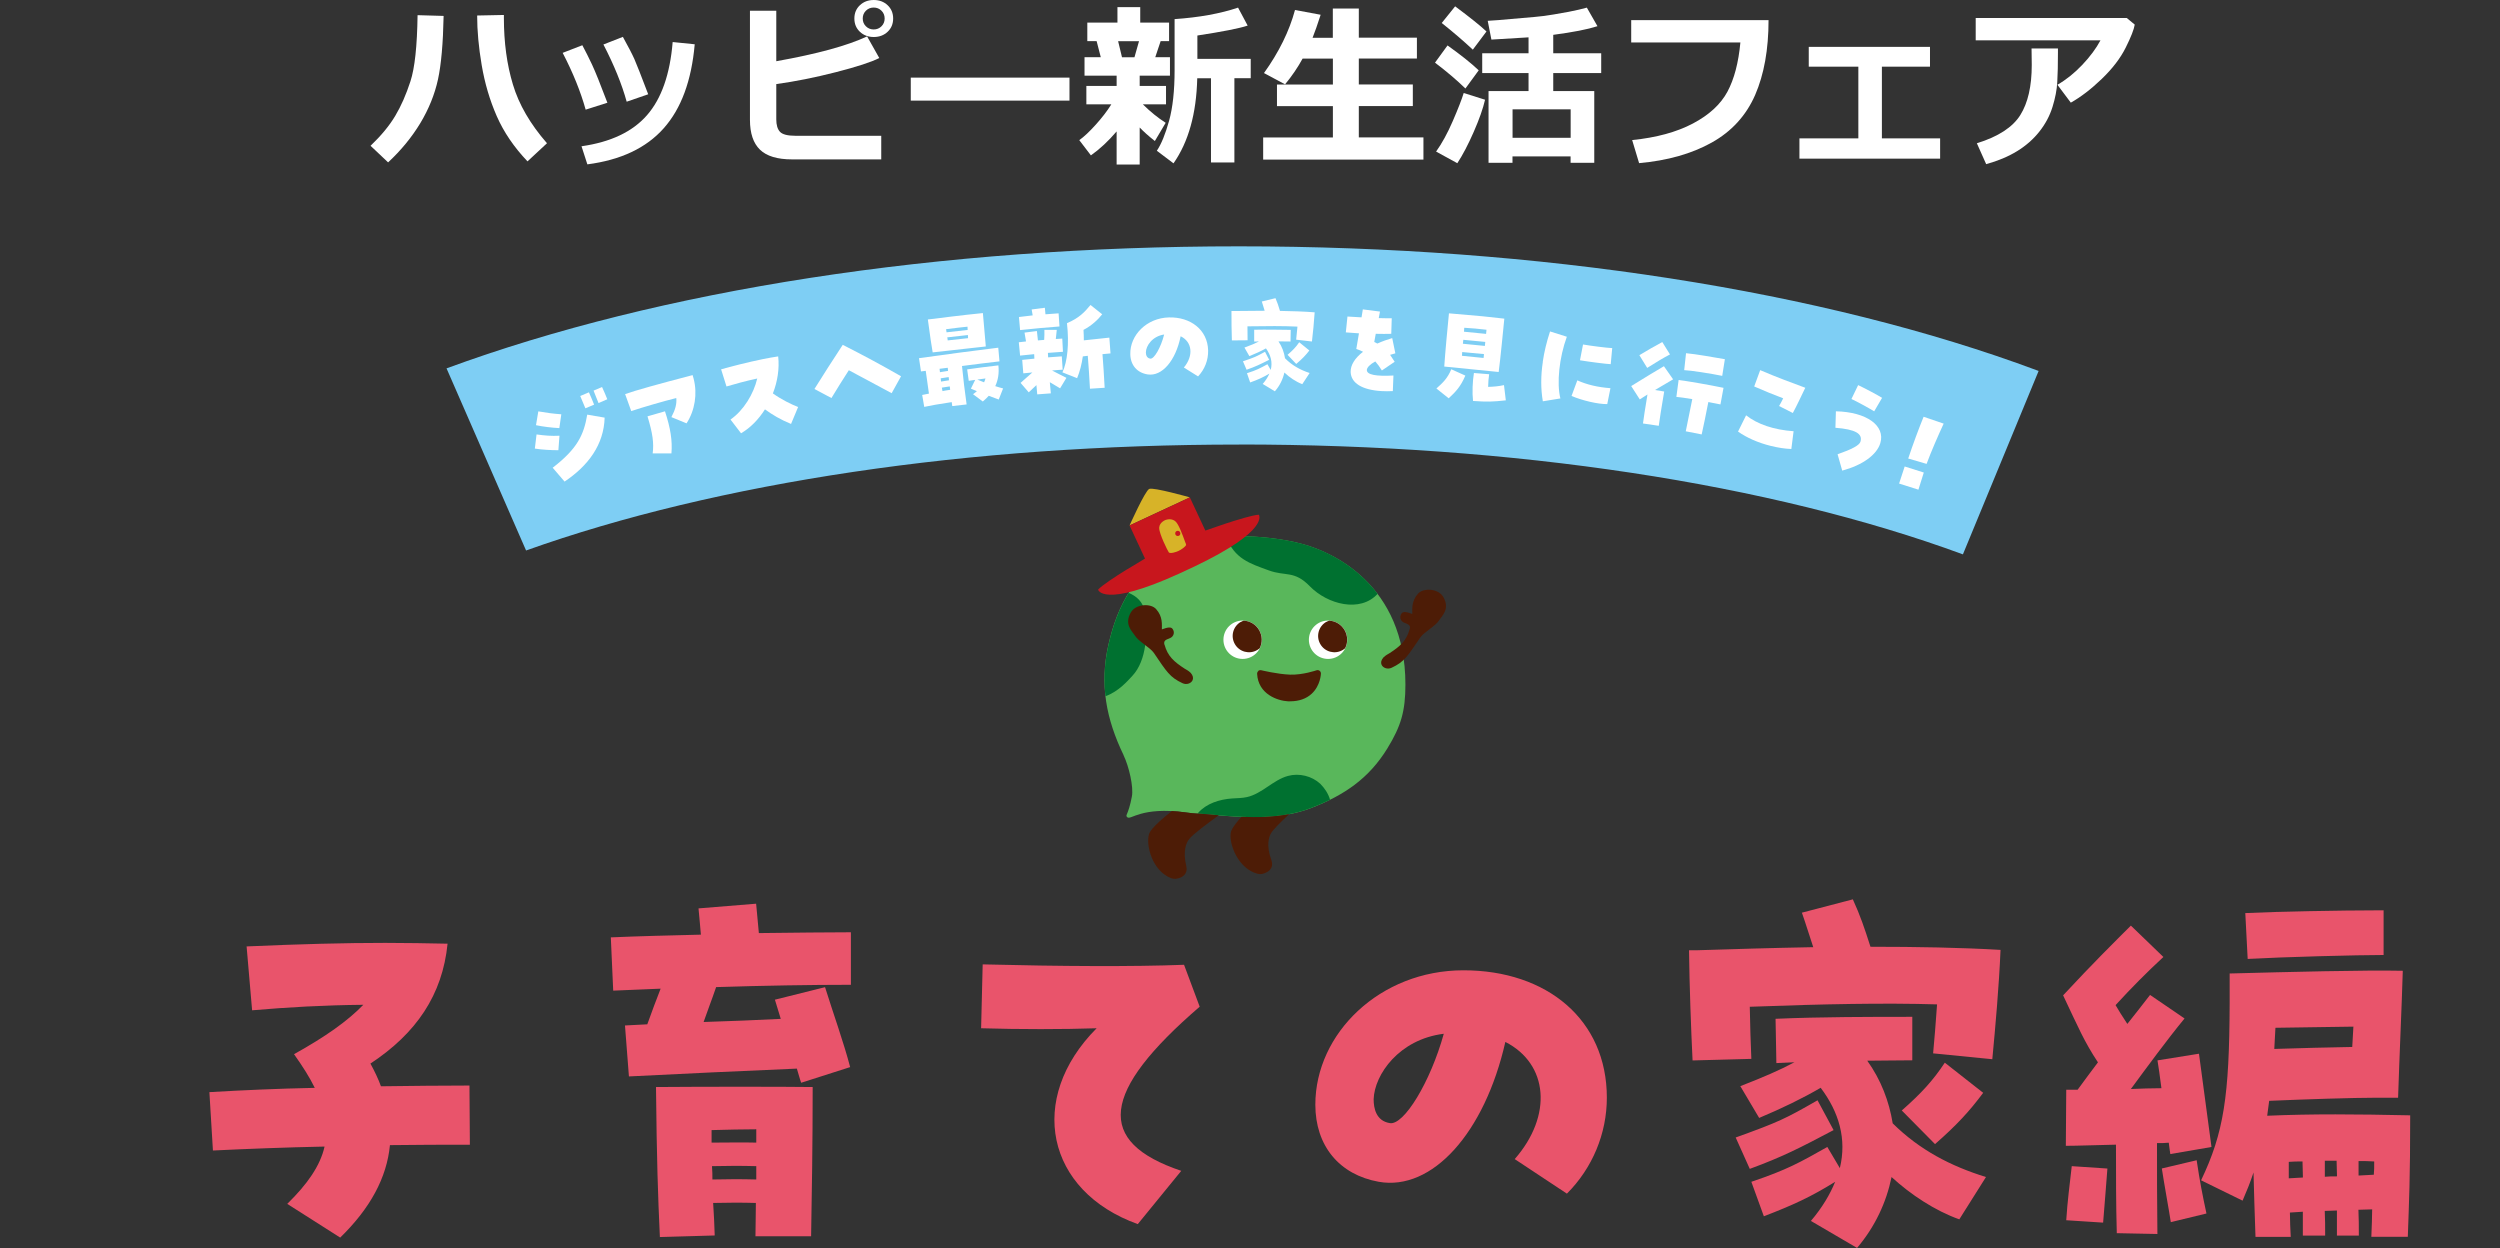 <?xml version="1.0" encoding="UTF-8"?><svg id="_レイヤー_2" xmlns="http://www.w3.org/2000/svg" viewBox="0 0 367.49 183.46"><rect x="0" y="0" width="367.49" height="183.46" fill="#333333" stroke="none"/><defs><style>.cls-1{fill:#c8161d;}.cls-1,.cls-2,.cls-3,.cls-4,.cls-5,.cls-6,.cls-7,.cls-8,.cls-9{stroke-width:0px;}.cls-2{fill:#007130;}.cls-3{fill:none;}.cls-4{fill:#4d1c06;}.cls-5{fill:#7ecef4;}.cls-6{fill:#fff;}.cls-7{fill:#e9546b;}.cls-8{fill:#59b75b;}.cls-9{fill:#d7b328;}</style></defs><g id="_原稿"><path class="cls-5" d="M182.12,65.34c40.36,0,78.11,5.73,106.42,16.15l11.13-26.96c-.07-.03-.14-.05-.21-.08-31.57-11.77-73.24-18.24-117.34-18.24s-85.01,6.37-116.48,17.94l11.69,26.77c28.13-10.04,65.19-15.57,104.79-15.57Z"/><path class="cls-6" d="M78.62,65.94l.25-2.08c1.2.17,2.2.25,3.37.19l-.16,2.13c-1.06,0-2.41-.07-3.47-.24ZM78.79,62.5l.34-2.03c1.2.21,2.16.34,3.38.43l-.29,2.03c-1.06-.05-2.41-.21-3.44-.43ZM81.25,68.75c3.63-2.8,4.57-4.83,5.07-7.8l2.56.44c-.11,3.98-2.42,7.08-5.89,9.4l-1.75-2.04ZM85.29,58.21l1.28-.54c.25.53.59,1.39.76,1.81l-1.28.54c-.19-.47-.52-1.27-.76-1.81ZM87.25,57.42l1.25-.53c.25.53.6,1.37.77,1.8l-1.29.56c-.2-.53-.54-1.31-.73-1.83Z"/><path class="cls-6" d="M98.69,61.32c.59-1.11.81-1.97.72-2.81-1.81.45-4.93,1.35-6.62,1.92l-.9-2.5c1.42-.51,4.96-1.5,9.92-2.79.04.1.06.17.15.52.58,2.23.19,4.67-1.04,6.57l-2.24-.92ZM95.94,66.66c.2-1.51,0-2.97-.76-5.46l2.57-.74c.82,2.5,1.1,4.32.95,6.19h-2.76Z"/><path class="cls-6" d="M112.45,60.17c-.94,1.48-2.14,2.72-3.52,3.52l-1.55-2.02c1.93-1.33,3.41-3.79,3.93-6.03-1.64.35-3.35.82-4.52,1.17l-.79-2.52c1.4-.4,3.93-1.05,6.13-1.5.83-.17,1.6-.3,2.26-.4.2,1.81-.1,3.7-.78,5.44,1.2.87,2.72,1.62,3.71,2l-1.04,2.49c-1.58-.65-2.76-1.36-3.84-2.15Z"/><path class="cls-6" d="M124.77,54.43c-.87,1.32-1.76,2.79-2.55,4.08l-2.5-1.33c1.12-1.8,2.75-4.35,4.16-6.49,3.12,1.58,5.89,3.08,8.57,4.62l-1.38,2.49c-1.82-.96-4.26-2.31-6.3-3.38Z"/><path class="cls-6" d="M135.55,58.06c.35-.07.68-.14,1-.2-.16-1.11-.32-2.33-.47-3.35-.24.03-.47.07-.7.09l-.29-1.95c3.61-.51,8.8-1.2,11.65-1.54l.18,2.01c-1.51.17-3.51.42-5.51.68.18,1.84.41,3.76.68,5.65l-2.11.24c-.04-.35-.05-.46-.08-.58-1.93.29-3.03.48-4.04.7l-.3-1.75ZM136.38,46.96l.9-.1c1.48-.2,3.19-.4,4.84-.59.86-.1,1.67-.19,2.36-.25.17,1.81.38,4.23.43,4.91l-2.54.28c-.87.1-1.85.21-2.84.32l-2.43.27c-.1-.5-.43-2.69-.71-4.84ZM138.17,54.71c.38-.06.79-.12,1.19-.19-.03-.29-.04-.37-.04-.46-.41.05-.81.11-1.21.15.02.17.04.34.06.5ZM138.33,56.09c.38-.06.79-.12,1.17-.19-.02-.15-.04-.31-.05-.47-.38.06-.81.12-1.17.18.02.17.04.32.05.49ZM138.55,57.49c.29-.06.56-.11,1.12-.19-.02-.17-.04-.34-.06-.5-.38.06-.79.12-1.16.18.03.17.05.35.09.52ZM142.24,48.5c0-.17-.02-.32-.02-.48-.78.07-1.64.18-3.15.37.03.28.04.35.07.46l3.1-.35ZM139.3,50.04c1.07-.12,2-.22,3-.33,0-.15-.02-.31-.02-.46l-3.04.34c.03.09.04.17.07.46ZM143.03,57.95c.22-.15.4-.31.57-.45-.28-.12-.57-.23-.88-.37l.63-1.29c-.24.03-.5.07-.95.14l-.23-1.68c1.05-.16,3.06-.42,4.59-.59.12,1.12-.03,2.12-.46,3.05.35.12.74.23,1.15.34l-.64,1.63c-.48-.18-.97-.36-1.47-.55-.23.26-.51.54-.87.84l-1.45-1.08ZM144.66,56.19c.1-.21.16-.41.2-.56-.38.06-.78.1-1.2.17.34.13.68.26,1,.4Z"/><path class="cls-6" d="M150,56.3c.7-.62,1.24-1.08,1.75-1.55-.49.05-.95.09-1.33.13l-.16-1.98c.47-.06,1.12-.12,1.79-.18-.02-.25-.02-.48-.03-.66-.83.07-1.58.15-2.07.21l-.19-1.96c.28-.03.64-.07,1.06-.12-.07-.41-.13-.84-.22-1.3l1.82-.23c.05.48.09.92.15,1.38.31-.02.61-.06.92-.08.04-.51.04-1.02.03-1.47h1.82c-.04.5-.09.92-.14,1.34.38-.03.71-.05.95-.06l.1,1.94c-.54.04-1.35.09-2.21.16,0,.2.01.43.03.66.86-.07,1.61-.12,2.01-.15l.13,1.96c-.41.03-.97.06-1.56.12.66.37,1.55.78,2.11,1.08l-.93,1.54c-.46-.26-1.01-.6-1.51-.9.05.6.11,1.17.15,1.64l-2,.15c-.04-.34-.07-.81-.12-1.36-.39.36-.79.73-1.13,1.06l-1.2-1.39ZM149.78,46.6c.57-.08,1.27-.16,2.02-.24-.05-.29-.1-.58-.15-.87l1.94-.25c.02.32.06.63.09.96.75-.06,1.44-.11,1.93-.14l.13,1.93c-1.3.09-4.45.37-5.79.53l-.17-1.93ZM156.17,54.74c.74-1.62,1.01-4.15.67-7.23,1.8-.78,2.56-1.59,3.46-2.68l1.72,1.37c-.64.81-1.57,1.68-2.75,2.29.03.52.05,1.04.05,1.54,1.19-.12,2.7-.29,3.75-.4l.17,2.32c-.32.02-.74.06-1.18.11.13,1.58.21,2.99.32,4.94l-2.16.14c-.11-1.83-.19-3.36-.32-4.84-.26.03-.5.06-.73.09-.16,1.14-.43,2.2-.84,3.2l-2.17-.86Z"/><path class="cls-6" d="M174.03,54.02c1.45-1.74,1.23-3.77-.48-4.59-.73,3.6-2.74,5.93-4.84,5.61-1.56-.24-2.53-1.36-2.56-2.97-.07-2.8,2.41-5.34,5.69-5.41,3.14-.08,5.68,1.8,5.75,4.86.03,1.42-.5,2.78-1.48,3.81l-2.08-1.3ZM171.13,49.17c-1.75.26-2.68,1.66-2.69,2.63,0,.35.11.84.65.92.56.09,1.56-1.65,2.04-3.56Z"/><path class="cls-6" d="M181.02,45.72h.26c1.45-.02,3.02-.03,4.62-.04-.15-.46-.28-.93-.42-1.36l2.01-.49c.28.65.43,1.1.66,1.87,1.81.03,3.57.09,5.1.21-.09,1.44-.25,3-.4,4.29l-2.32-.27c.06-.49.13-1.21.19-1.92-2.06-.1-4.4-.09-7.35-.04,0,.72,0,1.46.02,2.05l-2.31.02c-.04-1.26-.07-2.97-.06-4.32ZM182.71,53.11c1.72-.58,1.97-.7,3.24-1.4l.61,1.18c-1.35.68-2.02,1.01-3.32,1.46l-.53-1.24ZM185.61,56.44c.46-.52.77-1.03.98-1.52-.98.58-1.66.88-2.82,1.3l-.47-1.36c1.42-.45,1.91-.72,3.01-1.32l.48.84c.3-1.13,0-2.2-.7-3.17-.71.4-1.52.77-2.44,1.14l-.72-1.26c.88-.32,1.56-.6,2.14-.9-.23.01-.46,0-.71.02v-1.74c1.8-.04,3.74,0,5.37.02l-.03,1.71c-.68-.01-1.25,0-1.77-.02.52.76.83,1.62.96,2.48,1.04,1.06,2.25,1.72,3.62,2.17l-1.08,1.64c-.95-.36-1.89-1-2.63-1.71-.22.98-.68,1.94-1.4,2.76l-1.8-1.09ZM189.26,52.16c.78-.66,1.25-1.16,1.72-1.85l1.49,1.21c-.55.71-1.05,1.24-1.93,1.98l-1.28-1.35Z"/><path class="cls-6" d="M198.54,54.69c-.03-1,.6-2.04,1.82-2.98-.28-.16-.6-.28-.99-.41.16-.91.28-1.65.39-2.3-.58-.03-1.21-.08-1.93-.14l.24-2.33c.69.04,1.38.08,2.07.12.07-.41.14-.81.19-1.17l2.52.32c-.06.3-.11.62-.18.96.64.02,1.28.03,1.91.02l-.07,2.29c-.66.02-1.45.02-2.28,0-.09.43-.15.82-.22,1.2.18.09.31.16.45.23.76-.34,1.47-.59,2.19-.8l.46,2.24c-.25.06-.5.14-.77.22.3.43.5.74.67,1.02l-1.88,1.28c-.31-.51-.64-.96-.97-1.33-.78.43-1.24.9-1.24,1.27,0,.69,1.35.94,3.91.8l-.09,2.29c-.59.03-1.14.03-1.66,0-2.86-.17-4.47-1.17-4.54-2.79Z"/><path class="cls-6" d="M211.14,57.11c.92-.82,1.65-1.49,2.19-2.83l2.07.93c-.69,1.63-1.43,2.39-2.45,3.34l-1.81-1.45ZM213,46.06c1.49.12,4.31.37,4.92.43,1.21.12,2.39.25,3.21.35-.13,1.29-.59,6.08-.83,7.84l-8-.8c.11-1.75.48-5.75.69-7.82ZM218.08,52.62l.06-.57c-.93-.09-2.21-.22-3.2-.3-.02.18-.02.37-.04.55l3.19.32ZM218.27,50.86l.06-.6c-.97-.1-2.27-.23-3.23-.31l-.06.58,3.23.32ZM218.45,49.08l.06-.61c-1.04-.12-2.23-.24-3.27-.29-.02.18-.04.38-.04.58l3.25.32ZM216.66,54.83l2.24.18c-.09.56-.13,1.13-.15,1.86.84-.03,1.46-.07,2.33-.26l.27,2.24c-1.96.21-2.69.24-4.82.09-.14-1.21-.07-2.88.13-4.1Z"/><path class="cls-6" d="M226.78,53.18c.21-1.45.57-2.93,1.07-4.46l2.47.78c-1.12,3.06-1.51,6.84-.95,9.07l-2.58.42c-.31-1.82-.31-3.76,0-5.8ZM231.01,58.2l.85-2.29c1.41.64,3.05,1.02,4.87,1.15l-.47,2.34c-1.31.03-3.73-.53-5.25-1.2ZM232.7,50.64c1.15.2,3.52.5,4.29.53l-.22,2.36c-.63-.02-3.08-.33-4.52-.57l.45-2.33Z"/><path class="cls-6" d="M242.17,57.99l-1.13.72-1.26-1.96c1.95-1.2,3.55-2.19,4.81-2.92l1.35,1.93c-.96.57-1.77,1.03-2.66,1.57l1.35.22c-.4,2.37-.67,4.04-.8,5.04l-2.32-.34c.12-.92.3-2.08.66-4.25ZM240.98,52.21c1.36-.83,2.05-1.2,3.37-1.93l1.13,1.82c-1.1.58-1.79,1-3.35,1.98l-1.15-1.87ZM248.76,58.67c-1-.17-1.87-.29-2.34-.33l.33-2.48c1.14.13,4.49.71,6.6,1.15l-.45,2.44-1.78-.35c-.36,1.86-.69,3.44-.98,4.76l-2.34-.46c.61-2.97.72-3.51.96-4.74ZM247.84,51.92c1.43.12,4.24.63,5.71.88l-.39,2.45c-1.72-.35-4.67-.81-5.59-.84l.27-2.49Z"/><path class="cls-6" d="M255.48,63.45l1.19-2.4c1.7,1.33,4.08,2.13,6.98,2.34l-.33,2.61c-.94-.03-1.95-.19-3.05-.46-1.81-.45-3.51-1.19-4.77-2.09ZM261.52,59.68c.2-.35.42-.73.6-1.13-1.28-.48-2.76-1.08-4.26-1.74l.88-2.4c2.76,1.18,4.5,1.79,6.63,2.59-.59,1.23-1.33,2.79-1.83,3.71l-2.03-1.03Z"/><path class="cls-6" d="M270.13,66.77c2.13-.74,3.19-1.32,3.35-1.84.36-1.19-.76-1.82-3.68-2.05l.07-2.42c4.52.1,7.3,2.11,6.53,4.68-.52,1.72-2.61,3.23-5.6,4.04l-.68-2.4ZM272.15,58.66l.99-2.05c.9.42,2.87,1.46,3.52,1.87l-1.16,1.98c-.77-.47-2.69-1.52-3.35-1.81Z"/><path class="cls-6" d="M279.98,68.57l2.81.89c-.31,1-.49,1.52-.79,2.52l-2.84-.9c.31-.98.51-1.52.82-2.51ZM282.75,61.26l2.96,1.01c-.85,1.85-1.8,4.01-2.51,5.92l-2.7-.79c.68-2.06,1.62-4.57,2.26-6.13Z"/><path class="cls-7" d="M42.24,176.95c2.94-2.88,4.84-5.59,5.47-8.41-5.76.12-11.46.34-16.41.58l-.52-8.58c4.89-.29,10.19-.52,15.49-.63-.75-1.55-1.79-3.17-3.05-4.95,4.67-2.59,7.89-4.89,10.19-7.26-5.87.06-11,.35-16.35.81l-.81-9.39c8-.35,14.45-.52,20.38-.52,3.17,0,6.16.06,9.16.12-.75,7.54-4.61,13.19-11.34,17.62.63,1.15,1.15,2.25,1.55,3.34,4.49-.06,8.93-.11,13.01-.11l.06,8.7c-3.69,0-7.72,0-11.75.06-.46,4.78-2.88,9.27-7.31,13.59l-7.78-4.95Z"/><path class="cls-7" d="M117.16,157.08c-8.06.35-16.99.75-24.71,1.15l-.58-7.49,3.28-.17c.69-1.96,1.32-3.57,1.96-5.24-2.36.12-4.66.17-6.97.29l-.35-7.83c3.92-.17,8.52-.29,13.24-.4-.12-1.15-.17-2.19-.35-3.86l8.47-.69.4,4.32c5.3-.06,10.13-.12,13.53-.12v7.72c-5.99,0-12.84.12-19.81.34-.69,2.02-1.27,3.46-1.84,5.13,3.97-.12,7.89-.29,11.34-.46l-.86-2.82,7.37-1.84c1.15,3.69,2.76,8.18,3.69,11.75l-7.2,2.3c-.23-.63-.4-1.33-.63-2.07ZM96.43,159.79c7.03-.06,18.6-.06,23.03,0,0,8.35-.12,15.55-.23,21.94h-8.18c0-1.38.06-3.05.06-4.9-2.13-.06-3.92-.06-6.28,0,.12,1.61.17,3.17.23,4.78l-8.06.23c-.29-6.22-.46-11.29-.57-22.06ZM111.17,167.96v-1.96c-1.96,0-4.32.06-6.57.12v1.84c2.54,0,4.38-.06,6.57,0ZM111.17,173.38v-1.96c-2.19-.06-4.03-.06-6.51,0,.06.69.06,1.32.06,1.96,2.42-.06,4.26-.06,6.45,0Z"/><path class="cls-7" d="M161.21,151.15c-5.01.17-11.23.17-16.99,0l.23-9.39c11.46.29,22.17.35,29.6.06l2.3,6.16c-14.57,12.55-15.37,19.87-2.71,24.13l-6.39,7.83c-13.48-4.84-16.36-18.43-6.05-28.79Z"/><path class="cls-7" d="M222.66,170.38c5.59-6.39,4.95-13.99-1.38-17.22-3.05,13.42-10.77,21.94-18.6,20.56-5.82-1.04-9.33-5.3-9.33-11.34,0-10.48,9.5-19.75,21.77-19.75s21.08,7.26,21.08,18.72c0,5.3-2.13,10.37-5.87,14.11l-7.66-5.07ZM212.23,151.96c-6.56.81-10.19,5.99-10.31,9.62,0,1.33.35,3.17,2.36,3.51,2.07.4,5.99-6.05,7.95-13.13Z"/><path class="cls-7" d="M248.28,139.69h.98c5.41-.17,11.29-.35,17.28-.46-.58-1.73-1.1-3.46-1.67-5.07l7.49-1.96c1.1,2.42,1.67,4.09,2.59,6.97,6.79,0,13.36.12,19.12.46-.23,5.41-.75,11.23-1.21,16.07l-8.7-.86c.17-1.84.4-4.55.58-7.2-7.72-.23-16.47-.06-27.53.35.06,2.71.12,5.47.23,7.66l-8.64.23c-.23-4.72-.46-11.11-.52-16.18ZM255.13,167.21c6.39-2.3,7.31-2.76,12.04-5.47l2.36,4.38c-5.01,2.65-7.49,3.92-12.32,5.7l-2.07-4.61ZM266.19,179.48c1.67-1.96,2.82-3.92,3.57-5.76-3.63,2.25-6.16,3.4-10.48,5.07l-1.84-5.07c5.3-1.79,7.08-2.82,11.17-5.12l1.84,3.11c1.04-4.26-.12-8.24-2.82-11.81-2.65,1.55-5.64,3-9.04,4.43l-2.77-4.67c3.28-1.27,5.82-2.36,7.95-3.51-.86.06-1.73.06-2.65.12l-.12-6.51c6.74-.29,13.99-.29,20.1-.29v6.39c-2.53,0-4.66.06-6.62.06,2.02,2.82,3.22,5.99,3.74,9.21,3.97,3.92,8.52,6.28,13.71,7.89l-3.92,6.22c-3.57-1.27-7.14-3.63-9.96-6.22-.75,3.69-2.42,7.31-5.07,10.42l-6.79-3.97ZM279.55,163.24c2.88-2.53,4.61-4.43,6.33-7.03l5.64,4.43c-2.02,2.71-3.86,4.72-7.08,7.54l-4.89-4.95Z"/><path class="cls-7" d="M311.16,181.27c-.12-4.09-.12-8.75-.12-13.01-2.94.06-5.76.17-7.37.17l.06-8.24h1.67c.98-1.38,2.02-2.71,2.99-4.03-2.02-3.05-2.88-5.12-5.12-9.85,4.38-4.72,7.54-7.83,9.96-10.25l4.78,4.61c-2.48,2.3-4.66,4.49-7.03,7.08.46.81.98,1.61,1.73,2.76,1.27-1.61,2.42-3.05,3.34-4.26l5.07,3.46c-2.47,2.99-5.64,7.31-7.89,10.37,1.5-.06,2.99-.12,4.49-.12-.23-1.84-.46-3.4-.58-4.09l6.1-.98,1.84,13.71-6.05,1.04c-.06-.29-.12-.86-.23-1.67-.52.06-1.09.06-1.73.06,0,4.2,0,8.75.06,13.36l-5.99-.12ZM303.73,179.37c.17-2.71.52-5.41.81-7.95l5.24.35c-.12,1.44-.46,6.05-.63,7.95l-5.41-.35ZM317.78,171.76l5.12-1.21c.46,3.11.87,5.18,1.44,7.83l-5.24,1.27c-.17-1.21-1.09-6.28-1.32-7.89ZM331.26,172.34c-.46,1.44-1.04,2.82-1.61,4.15l-6.1-2.99c3.34-6.97,4.15-12.38,4.2-25.91v-4.49c8.75-.23,19.81-.52,25.45-.4-.17,5.82-.46,11.57-.69,18.66h-3.17c-3.34,0-10.6.23-15.78.46l-.29,2.19c6.74-.29,13.01-.23,21.02-.06,0,9.39-.17,12.61-.35,17.85h-5.36c.06-1.61.12-2.94.12-4.03-.63,0-1.32.06-2.02.06.06,1.21.06,2.48.06,3.8h-3.22v-3.69c-.58,0-1.15.06-1.79.06.06,1.15.06,2.36.06,3.63h-3.28v-3.51c-.63.06-1.27.06-1.9.12,0,1.15.06,2.36.12,3.57h-5.18c-.12-3.8-.23-6.45-.29-9.44ZM330.05,134.22c4.78-.23,14.4-.4,18.95-.4h1.38v6.56c-3.86,0-14.8.29-19.98.58l-.35-6.74ZM345.77,153.91l.17-3-11.46.17-.17,3.11c3.63-.12,8.01-.23,11.46-.29ZM338.52,173.09c0-.81-.06-1.55-.06-2.36-.69,0-1.38,0-2.02.06v2.42c.69-.06,1.38-.06,2.07-.12ZM343.53,172.92c0-.75-.06-1.5-.06-2.3h-1.73v2.36c.58-.06,1.15-.06,1.79-.06ZM348.94,172.69c.06-.58.06-1.21.06-1.96-.75-.06-1.5-.06-2.3-.06v2.13c.75-.06,1.5-.06,2.25-.12Z"/><path class="cls-8" d="M165.17,111.02c-2.59-5.36-3.54-10.44-2.24-16.24,1.31-5.81,4.01-10.93,9.93-14.14,4.59-2.49,13.27-2.13,18.71-.64,4.17,1.15,15.02,5.85,15.02,20.62,0,3.9-.63,6.1-2.67,9.42-2.71,4.4-6.31,6.84-11.12,8.71s-10.09,1.44-15.23.96c-1.82-.17-1.53-.04-3.34-.29-6.46-.88-8.01,1.16-8.51.72-.39-.35.11-.17.66-3.04.28-1.43-.44-4.47-1.22-6.08Z"/><path class="cls-4" d="M207.21,92.53c.04-.13.07-.27.04-.4-.08-.38-.58-.46-.93-.64-.46-.23-.66-.84-.28-1.33.22-.29.69-.24,1.56.09.01-.7-.16-1.87.85-2.99.79-.88,2.96-.76,3.69.46,1.07,1.8-.21,2.84-.59,3.46-.52.84-2.24,1.75-2.76,2.51-1.9,2.8-2.36,3.6-4.23,4.47-.6.28-1.28.02-1.48-.46-.12-.29-.07-.66.28-1.06.36-.35.7-.5.89-.62,1.58-1.02,2.5-1.85,2.95-3.5Z"/><circle class="cls-6" cx="195.22" cy="94.04" r="2.82"/><path class="cls-4" d="M194.97,91.42c.14-.08.28-.14.42-.19.91.06,1.77.55,2.26,1.4s.49,1.85.08,2.66c-.11.1-.24.19-.38.27-1.14.66-2.61.27-3.27-.88-.66-1.14-.27-2.61.88-3.27Z"/><circle class="cls-6" cx="182.66" cy="94.04" r="2.82"/><path class="cls-4" d="M182.41,91.42c.14-.08.28-.14.42-.19.91.06,1.77.55,2.26,1.4.49.85.49,1.85.08,2.66-.11.1-.24.19-.38.27-1.14.66-2.61.27-3.27-.88s-.27-2.61.88-3.27Z"/><path class="cls-2" d="M165.91,87.15c1.13.47,2.14,1.3,2.37,2.84.43,2.91.32,7.06-1.83,9.36-.64.68-2,2.3-3.95,2.99-.28-2.43-.16-4.92.44-7.56.62-2.74,1.54-5.32,2.97-7.63Z"/><path class="cls-2" d="M195.53,117.55c-.86.43-1.77.82-2.73,1.19-4.81,1.87-10.09,1.44-15.23.96-.8-.07-1.19-.09-1.53-.11.03-.04.06-.08.09-.11,1.23-1.39,3.15-1.98,5-2.11.72-.05,1.45-.04,2.16-.2,2.22-.49,3.84-2.51,6.03-3.11,1.64-.45,3.5,0,4.75,1.15.65.65,1.18,1.45,1.44,2.34Z"/><path class="cls-2" d="M180.2,78.88c3.92-.24,8.2.24,11.38,1.11,2.5.69,7.4,2.65,10.92,7.3-2.54,2.81-7.36,1.56-9.96-1.11-2.3-2.37-3.56-1.42-6.05-2.34-2.78-1.02-4.99-1.66-6.29-4.96Z"/><path class="cls-9" d="M174.9,73.11s-5.36-1.52-5.97-1.24-2.89,5.37-2.89,5.37l8.86-4.13Z"/><path class="cls-1" d="M165.62,83.73c1.07-.66,2.08-1.26,2.69-1.62l-2.27-4.87,8.86-4.13,2.28,4.88c.67-.24,1.74-.61,2.88-.99,1.92-.63,4.07-1.28,4.98-1.34,0,0,.43.57-.53,1.8s-3.32,3.13-8.9,5.8l-1.16.54-1.16.54c-5.63,2.56-8.6,3.14-10.16,3.08-1.56-.06-1.72-.75-1.72-.75.63-.66,2.5-1.89,4.23-2.96Z"/><path class="cls-9" d="M171.81,81.2c-.21-.32-1.42-2.75-1.41-3.59,0-.03,0-.05,0-.07.06-.82.99-1.13.99-1.13.92-.28,1.41.25,1.41.25.44.35,1.06,2.03,1.4,2.98.03.08.17.39.15.47-.08.24-.73.71-1.11.87-1.22.52-1.43.22-1.43.22Z"/><circle class="cls-1" cx="173.13" cy="78.41" r=".38"/><path class="cls-4" d="M171.18,94.8c-.04-.13-.07-.27-.04-.4.08-.38.58-.46.93-.64.46-.23.66-.84.28-1.33-.22-.29-.69-.24-1.56.09-.01-.7.16-1.87-.85-2.99-.79-.88-2.96-.76-3.69.46-1.07,1.8.21,2.84.59,3.46.52.84,2.24,1.75,2.76,2.51,1.9,2.8,2.36,3.6,4.23,4.47.6.28,1.28.02,1.48-.46.12-.29.07-.66-.28-1.06-.36-.35-.7-.5-.89-.62-1.58-1.02-2.5-1.85-2.95-3.5Z"/><path class="cls-4" d="M184.96,98.62c.12-.1.28-.13.43-.1.02,0,2.36.58,4.26.65,1.84.06,3.85-.63,3.87-.64.15-.05.32-.03.45.07.13.09.2.25.2.41,0,.07-.07,1.78-1.36,2.97-.79.73-1.86,1.11-3.17,1.11-.1,0-.21,0-.32,0-1.5-.08-4.38-1.03-4.53-4.05,0-.15.06-.3.18-.4Z"/><path class="cls-4" d="M177.57,119.7c.52.05,1.05.1,1.58.14-1.63,1.2-3.73,2.72-4.34,3.49-.42.53-.97,1.73-.43,3.99.21.9-.26,1.39-.76,1.64-.5.24-1.05.31-1.56.09-2.7-1.11-3.61-4.77-3.18-6.36.08-.29.28-1.03,3.38-3.47.6.03,1.25.09,1.96.19,1.81.25,1.52.12,3.34.29Z"/><path class="cls-4" d="M189.51,119.67c-1.15,1.07-2.26,2.16-2.64,2.76-.36.57-.77,1.83.02,4.01.31.87-.1,1.41-.57,1.71-.47.3-1.01.42-1.54.27-2.81-.8-4.12-4.34-3.87-5.96.04-.24.12-.77,1.58-2.39,2.37.1,4.73.04,7.01-.4Z"/><path class="cls-6" d="M65.21,2.34c-.08,4.02-.35,7.14-.83,9.34s-1.35,4.35-2.6,6.43c-1.26,2.08-2.84,4-4.73,5.76l-2.58-2.44c1.57-1.5,2.78-2.97,3.63-4.4.86-1.44,1.6-3.13,2.23-5.07.64-1.95.99-5.19,1.05-9.73l3.82.11ZM80.4,21.06l-2.86,2.66c-1.98-2.08-3.49-4.3-4.52-6.65-1.03-2.35-1.76-4.84-2.21-7.48s-.67-5.07-.67-7.31l3.93-.08v.44c0,3.59.44,6.85,1.33,9.79.88,2.94,2.55,5.81,5,8.62Z"/><path class="cls-6" d="M89.29,15.1l-3.2,1.02c-.74-2.65-1.86-5.43-3.38-8.35l2.89-1.12c.49.92.97,1.87,1.43,2.85.46.98,1.21,2.84,2.25,5.59ZM102.12,6.52c-.47,5.33-1.98,9.44-4.55,12.33-2.57,2.9-6.31,4.67-11.23,5.31l-.86-2.66c4.29-.61,7.5-2.13,9.63-4.57s3.38-6.02,3.77-10.75l3.25.33ZM95.28,13.86l-3.16,1.09c-.72-2.6-1.86-5.4-3.42-8.41l2.86-1.12c.8,1.45,1.37,2.54,1.69,3.26.32.73,1,2.45,2.03,5.17Z"/><path class="cls-6" d="M129.55,23.43h-13.12c-2.17,0-3.74-.48-4.72-1.43-.98-.95-1.47-2.41-1.47-4.38V1.58h3.87v7.42c5.99-1.07,10.44-2.28,13.35-3.65l1.79,3.18c-1.18.6-3.3,1.29-6.38,2.08-3.08.79-6,1.37-8.76,1.75v5.19c0,.82.18,1.43.54,1.82.36.39,1.12.59,2.29.59h12.6v3.47ZM131.29,2.72c0,.79-.27,1.44-.81,1.95-.54.51-1.22.77-2.04.77s-1.5-.26-2.04-.77c-.54-.51-.81-1.16-.81-1.95s.27-1.44.81-1.95c.54-.51,1.22-.77,2.04-.77s1.5.26,2.04.77c.54.51.81,1.16.81,1.95ZM129.58,1.58c-.31-.31-.69-.47-1.15-.47s-.84.16-1.15.47c-.31.31-.46.69-.46,1.14s.15.83.46,1.14c.31.31.69.47,1.15.47s.84-.16,1.15-.47c.31-.31.46-.69.46-1.14s-.15-.83-.46-1.14Z"/><path class="cls-6" d="M157.21,14.79h-23.33v-3.38h23.33v3.38Z"/><path class="cls-6" d="M164.13,19.33c-1.21,1.42-2.47,2.59-3.77,3.51l-1.71-2.24c.69-.49,1.49-1.24,2.4-2.25s1.69-2.01,2.31-3.01h-3.67v-2.71h4.45v-1.51h-4.72v-2.71h2.39l-.61-2.36h-1.37v-2.73h4.43V1.05h3.35v2.27h4.24v2.73h-1.24l-.79,2.36h2.16v2.71h-4.45v1.51h3.87v2.71h-3.4c1.1,1.09,2.22,1.99,3.35,2.71l-1.59,2.68c-.91-.72-1.65-1.38-2.23-1.99v5.45h-3.39v-4.85ZM164.36,6.06l.57,2.36h1.83l.67-2.36h-3.07ZM181.44,23.88h-3.43v-12.38h-2.02c-.12,5.18-1.28,9.35-3.49,12.51l-2.45-1.85c.66-.98,1.26-2.45,1.8-4.4.54-1.95.81-4.43.81-7.45V2.81c3.61-.25,6.72-.81,9.33-1.69l1.41,2.64c-1.21.41-3.67.89-7.39,1.46v3.43h7.84v2.84h-2.4v12.38Z"/><path class="cls-6" d="M209.25,23.46h-23.57v-3.25h10.25v-4.61h-8.22v-3.17h8.22v-3.82h-4.45c-.71,1.3-1.57,2.57-2.58,3.79l-3.1-1.66c2.2-3.07,3.72-6.16,4.56-9.27l3.77.7c-.44,1.38-.84,2.51-1.19,3.39h2.98V1.25h3.82v4.29h8.54v3.06h-8.54v3.82h7.94v3.17h-7.94v4.61h9.5v3.25Z"/><path class="cls-6" d="M217.37,10.33l-1.96,2.68c-1.24-1.21-2.73-2.48-4.47-3.8l1.84-2.53c1.94,1.38,3.47,2.6,4.58,3.65ZM218.3,14.65c-.3,1.31-.86,2.89-1.67,4.74-.81,1.85-1.61,3.38-2.41,4.6l-3.12-1.71c.85-1.19,1.68-2.69,2.46-4.5s1.32-3.19,1.6-4.11l3.14.99ZM218.51,4.62l-2.01,2.68c-1.34-1.25-2.86-2.56-4.57-3.92l1.97-2.45c2.18,1.63,3.72,2.86,4.61,3.7ZM230.87,22.99h-8.54v.94h-3.52v-10.54h5.88v-2.65h-6.81v-2.91h6.81v-2.34c-.6.04-2.42.15-5.46.33l-.54-2.76c.93-.05,2.08-.14,3.44-.27l3.46-.3c.94-.08,1.86-.2,2.77-.36l2.21-.39c.56-.11,1.06-.22,1.51-.32s.84-.2,1.18-.3l1.56,2.73c-1.46.47-3.62.89-6.5,1.27v2.71h7.05v2.91h-7.05v2.65h6.03v10.54h-3.48v-.94ZM222.34,20.26h8.54v-4.19h-8.54v4.19Z"/><path class="cls-6" d="M259.97,2.96c0,4.31-.66,7.98-1.97,11-1.32,3.02-3.45,5.36-6.39,7s-6.5,2.65-10.67,3.02l-1.02-3.39c3.56-.36,6.53-1.17,8.92-2.43,2.39-1.26,4.08-2.82,5.08-4.67,1-1.86,1.63-4.27,1.91-7.25h-16.05v-3.28h20.21Z"/><path class="cls-6" d="M285.19,23.32h-20.68v-2.98h8.66v-10.54h-7.29v-2.91h17.82v2.91h-7.07v10.54h8.56v2.98Z"/><path class="cls-6" d="M313.8,3.61c-.11.7-.55,1.83-1.33,3.39-.77,1.55-1.95,3.09-3.52,4.6s-3.09,2.67-4.55,3.49l-1.97-2.63c1.28-.73,2.49-1.7,3.64-2.91s2.05-2.42,2.69-3.62h-18.34v-3.28h22.21l1.16.96ZM302.51,7.11v.62c0,1.74-.03,3.18-.1,4.33-.06,1.15-.3,2.37-.7,3.66s-1.04,2.5-1.92,3.61c-.88,1.12-1.97,2.08-3.27,2.88-1.3.8-2.82,1.44-4.56,1.92l-1.37-3.07c3.14-.97,5.27-2.36,6.39-4.15,1.12-1.79,1.68-4.25,1.68-7.35l-.03-2.44h3.87Z"/><rect class="cls-3" y="1.12" width="367.49" height="182.34"/></g></svg>